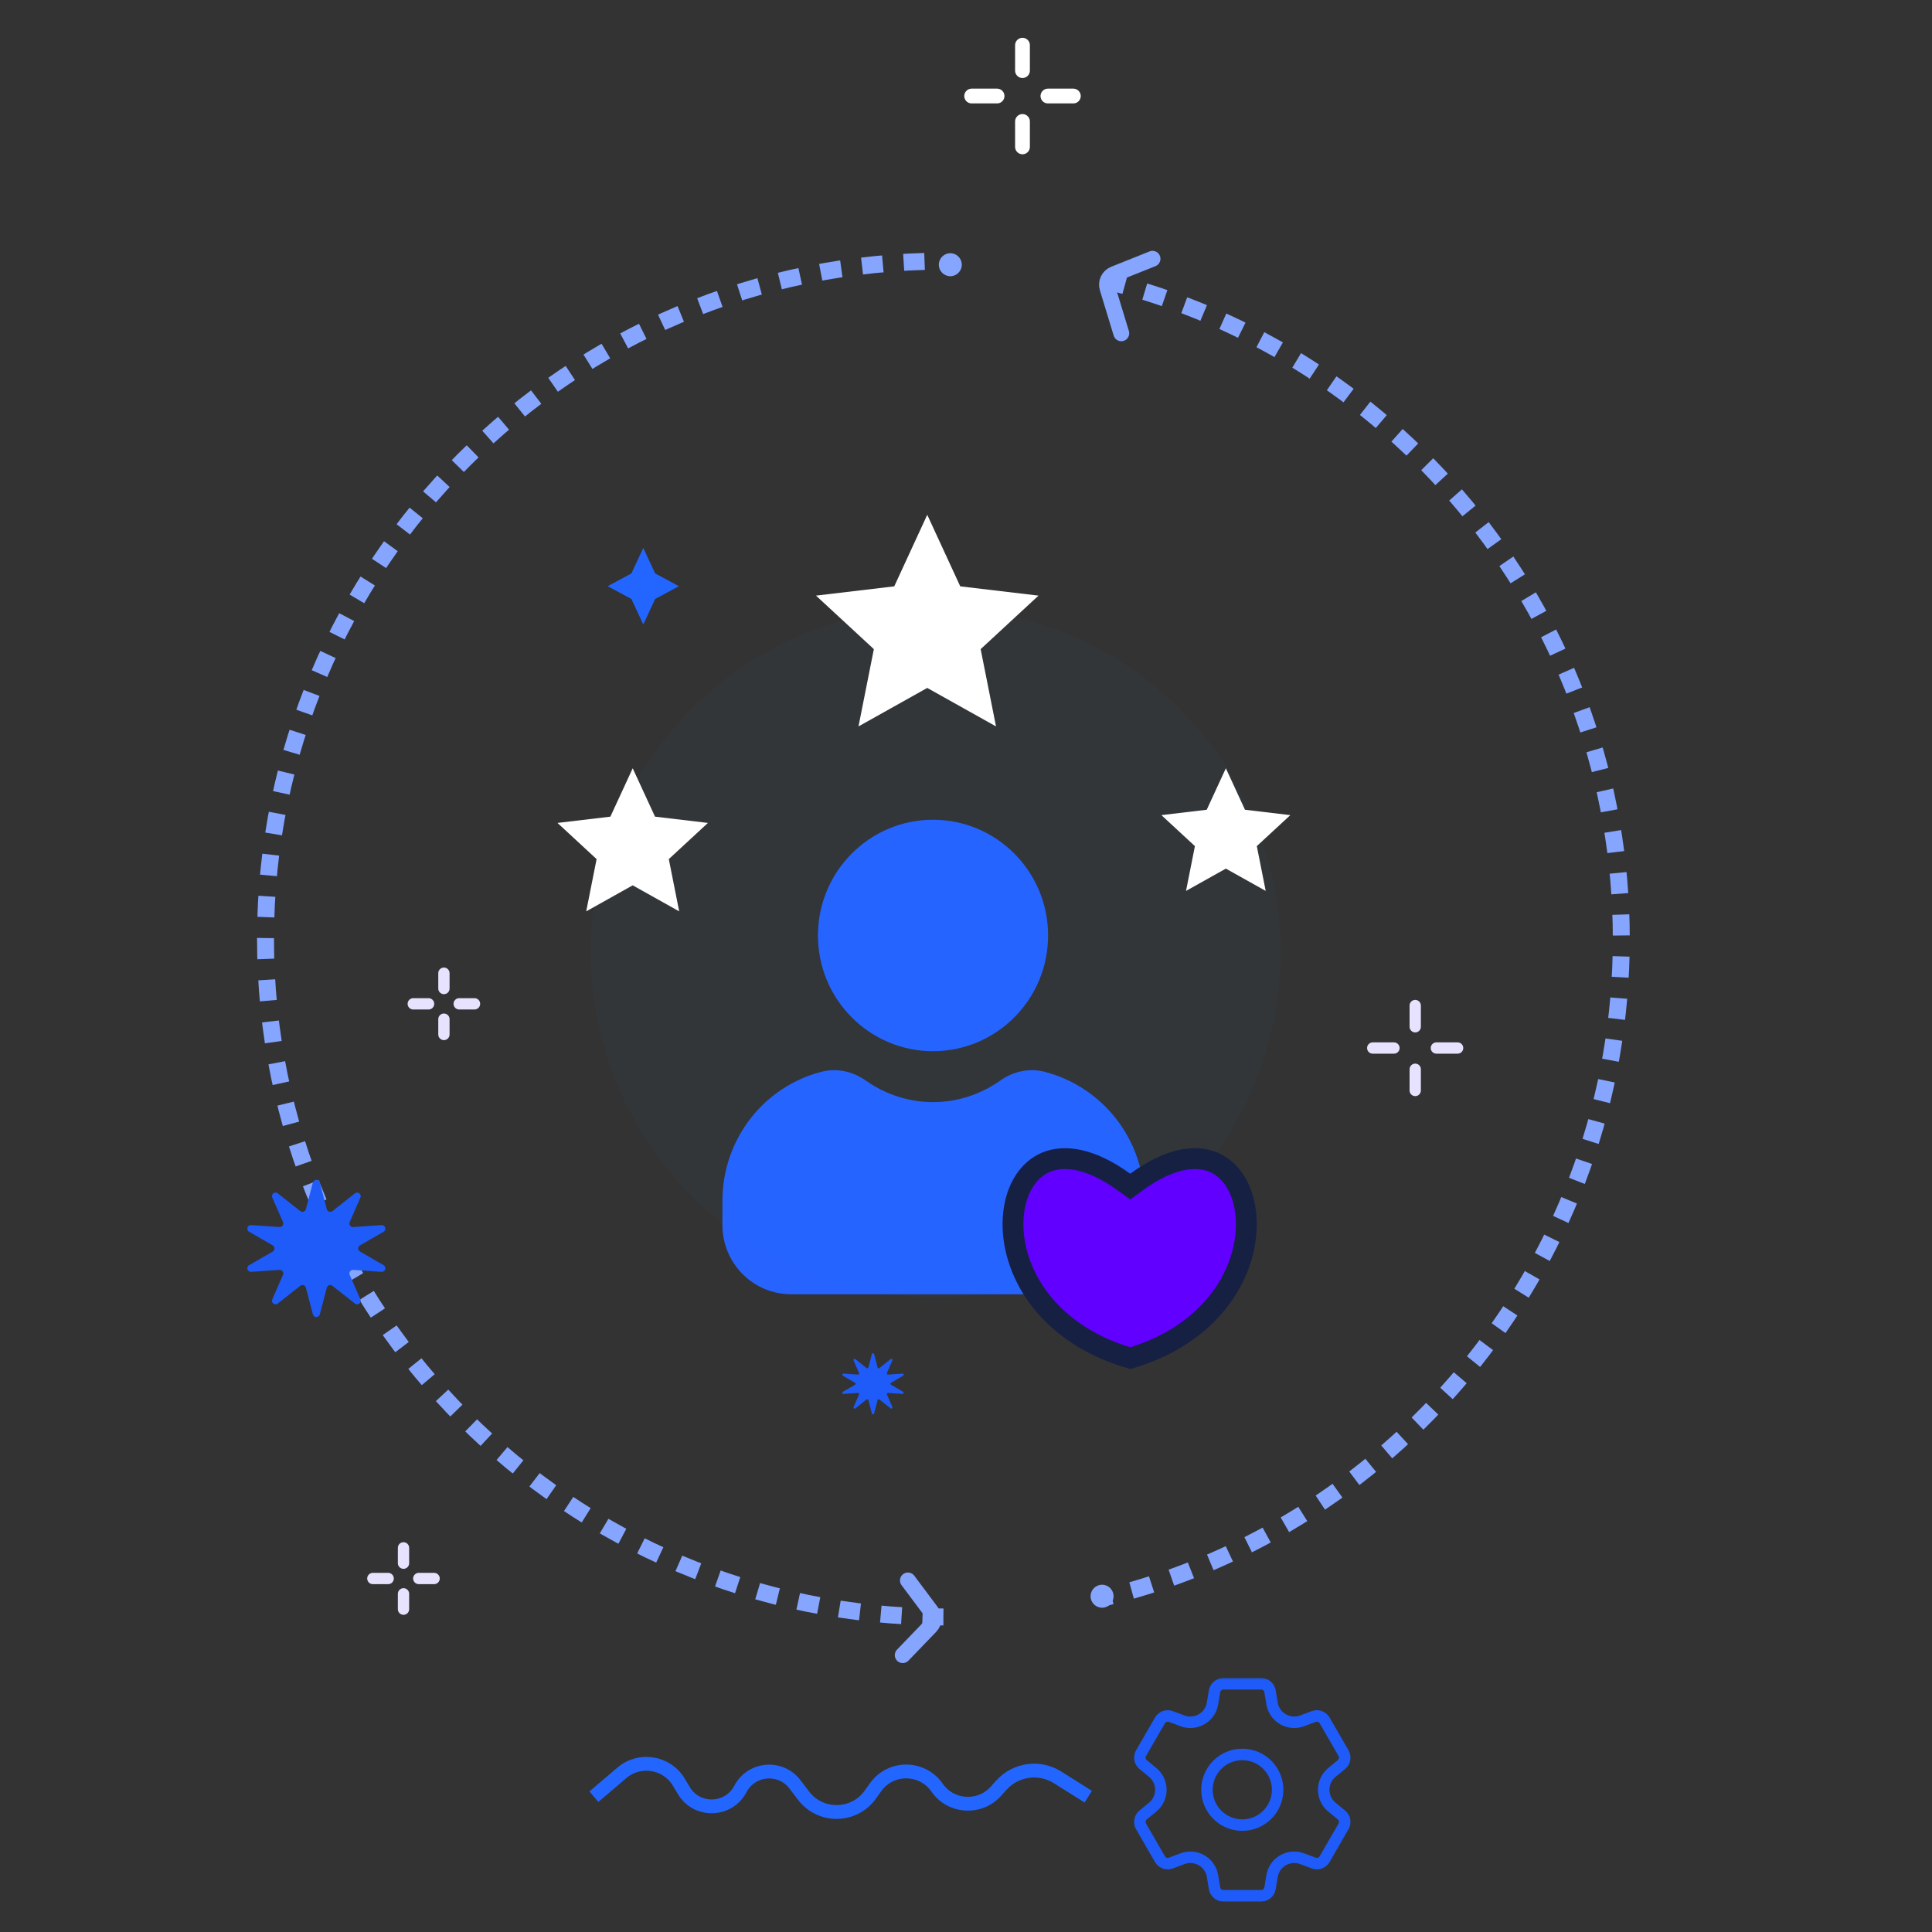 <svg width="342" height="342" viewBox="0 0 342 342" fill="none" xmlns="http://www.w3.org/2000/svg">
<rect x="0" y="0" width="342" height="342" fill="#333333" stroke="none"/>
<path d="M165.162 186.08C176.412 186.08 185.531 176.909 185.531 165.596C185.531 154.282 176.412 145.111 165.162 145.111C153.913 145.111 144.793 154.282 144.793 165.596C144.793 176.909 153.913 186.08 165.162 186.08Z" fill="#2763FF"/>
<path d="M184.763 189.687C182.073 189.043 179.254 189.687 176.948 191.361C173.617 193.68 169.518 195.098 165.162 195.098C160.807 195.098 156.707 193.68 153.376 191.361C151.07 189.687 148.252 189.043 145.562 189.687C135.313 192.263 127.883 201.539 127.883 212.619V216.87C127.883 223.569 133.263 229.109 140.053 229.109H190.4C197.061 229.109 202.57 223.698 202.57 216.87V212.619C202.57 201.539 195.011 192.263 184.763 189.687Z" fill="#2763FF"/>
<path d="M105.131 318.046L110.087 313.824C113.242 311.137 118.055 311.934 120.175 315.495L121.041 316.95C123.339 320.811 128.979 320.657 131.064 316.678V316.678C133.014 312.954 138.173 312.519 140.72 315.862L142.244 317.862C145.24 321.795 151.188 321.703 154.061 317.68L154.998 316.368C157.673 312.624 163.249 312.661 165.873 316.44V316.44C168.32 319.963 173.411 320.284 176.28 317.096L177.255 316.013C179.796 313.189 184.001 312.605 187.216 314.629L192.642 318.046" stroke="#2366FF" stroke-width="2.442"/>
<g clip-path="url(#clip0_1783_15678)">
<mask id="mask0_1783_15678" style="mask-type:luminance" maskUnits="userSpaceOnUse" x="199" y="296" width="42" height="42">
<path d="M199.559 296.472H240.262V337.175H199.559V296.472Z" fill="white"/>
</mask>
<g mask="url(#mask0_1783_15678)">
<path d="M219.908 310.569C216.454 310.569 213.654 313.369 213.654 316.823C213.654 320.277 216.454 323.077 219.908 323.077C223.362 323.077 226.162 320.277 226.162 316.823C226.162 313.369 223.362 310.569 219.908 310.569ZM237.462 312.36L235.768 313.754C233.837 315.344 233.837 318.302 235.768 319.892L237.462 321.286C238.062 321.78 238.217 322.635 237.828 323.308L234.485 329.099C234.096 329.772 233.278 330.066 232.55 329.793L230.496 329.024C228.153 328.146 225.592 329.625 225.181 332.093L224.82 334.256C224.692 335.022 224.029 335.584 223.252 335.584H216.565C215.788 335.584 215.124 335.022 214.996 334.256L214.636 332.093C214.225 329.625 211.663 328.146 209.321 329.024L207.267 329.793C206.539 330.066 205.721 329.772 205.332 329.099L201.988 323.308C201.6 322.635 201.755 321.78 202.355 321.286L204.048 319.892C205.98 318.302 205.98 315.344 204.048 313.754L202.355 312.36C201.755 311.866 201.6 311.011 201.988 310.338L205.332 304.547C205.721 303.873 206.539 303.58 207.267 303.853L209.321 304.622C211.663 305.5 214.225 304.021 214.636 301.553L214.996 299.39C215.124 298.623 215.788 298.061 216.565 298.061H223.252C224.029 298.061 224.692 298.623 224.82 299.39L225.181 301.553C225.592 304.021 228.153 305.5 230.496 304.622L232.55 303.853C233.278 303.58 234.096 303.873 234.485 304.547L237.828 310.338C238.217 311.011 238.062 311.866 237.462 312.36Z" stroke="#1E5BF9" stroke-width="2.035" stroke-miterlimit="10" stroke-linecap="round" stroke-linejoin="round"/>
</g>
</g>
<path d="M167 286.232C100.726 286.232 47 232.507 47 166.232C47 99.958 100.726 46.232 167 46.232M195.511 49.64C248.021 62.436 287 109.782 287 166.232C287 222.683 248.021 270.029 195.511 282.825" stroke="#85A5FF" stroke-width="3" stroke-dasharray="3.7 3.7"/>
<path d="M198.487 58.999L196.043 50.969C195.74 49.975 196.249 48.916 197.213 48.53L204.018 45.808" stroke="#85A5FF" stroke-width="2.81" stroke-linecap="round"/>
<path d="M160.718 279.768L164.864 285.313C165.451 286.098 165.383 287.192 164.703 287.898L159.8 292.989" stroke="#85A5FF" stroke-width="2.81" stroke-linecap="round"/>
<ellipse cx="165.639" cy="168.601" rx="61.051" ry="61.051" fill="#0085FF" fill-opacity="0.03"/>
<path d="M154.341 239.687C154.393 239.485 154.68 239.485 154.732 239.687L155.351 242.064C155.388 242.205 155.558 242.262 155.673 242.171L157.658 240.59C157.823 240.458 158.054 240.635 157.97 240.828L157.006 243.047C156.946 243.186 157.055 243.34 157.206 243.329L159.75 243.152C159.963 243.137 160.051 243.421 159.866 243.529L157.725 244.776C157.592 244.854 157.592 245.048 157.725 245.126L159.866 246.373C160.051 246.481 159.963 246.764 159.75 246.75L157.206 246.572C157.055 246.562 156.946 246.716 157.006 246.855L157.97 249.073C158.054 249.267 157.823 249.444 157.658 249.312L155.673 247.731C155.558 247.64 155.388 247.696 155.351 247.838L154.732 250.215C154.68 250.416 154.393 250.416 154.341 250.215L153.722 247.838C153.685 247.696 153.515 247.64 153.4 247.731L151.414 249.312C151.249 249.444 151.019 249.267 151.103 249.073L152.066 246.855C152.127 246.716 152.018 246.562 151.867 246.572L149.323 246.75C149.109 246.764 149.022 246.481 149.207 246.373L151.347 245.126C151.481 245.048 151.481 244.854 151.347 244.776L149.207 243.529C149.022 243.421 149.109 243.137 149.323 243.152L151.867 243.329C152.018 243.34 152.127 243.186 152.066 243.047L151.103 240.828C151.019 240.635 151.249 240.458 151.414 240.59L153.4 242.171C153.515 242.262 153.685 242.205 153.722 242.064L154.341 239.687Z" fill="#1E5BF9"/>
<path d="M112 136L115.95 144.563L125.315 145.674L118.391 152.077L120.229 161.326L112 156.72L103.771 161.326L105.609 152.077L98.685 145.674L108.05 144.563L112 136Z" fill="white"/>
<path d="M164.141 91.128L169.983 103.794L183.835 105.436L173.594 114.907L176.313 128.588L164.141 121.775L151.97 128.588L154.688 114.907L144.447 105.436L158.299 103.794L164.141 91.128Z" fill="white"/>
<path d="M217 136L220.386 143.34L228.413 144.292L222.478 149.78L224.053 157.708L217 153.76L209.947 157.708L211.522 149.78L205.587 144.292L213.614 143.34L217 136Z" fill="white"/>
<path d="M201.16 209.261C207.182 204.856 211.778 204.458 214.804 205.731C217.857 207.016 220.004 210.289 220.514 214.724C221.513 223.421 215.957 235.709 200.07 240.428C184.038 235.706 178.429 223.41 179.427 214.724C179.935 210.297 182.094 207.021 185.183 205.733C188.249 204.454 192.9 204.859 198.99 209.266L200.077 210.053L201.16 209.261Z" fill="#6200FF" stroke="#162043" stroke-width="3.689"/>
<circle cx="195.088" cy="282.561" r="2.035" fill="#85A5FF"/>
<circle cx="168.223" cy="46.86" r="2.035" fill="#85A5FF"/>
<path d="M113.873 97L115.976 101.509L120.175 103.768L115.976 106.027L113.873 110.536L111.77 106.027L107.572 103.768L111.77 101.509L113.873 97Z" fill="#2366FF"/>
<path d="M78.582 174.986L78.582 172.273" stroke="#E7E3FF" stroke-width="2" stroke-linecap="round"/>
<path d="M81.286 177.696L83.998 177.696" stroke="#E7E3FF" stroke-width="2" stroke-linecap="round"/>
<path d="M78.582 180.411L78.582 183.123" stroke="#E7E3FF" stroke-width="2" stroke-linecap="round"/>
<path d="M75.867 177.698L73.154 177.698" stroke="#E7E3FF" stroke-width="2" stroke-linecap="round"/>
<path d="M71.428 276.712L71.428 274" stroke="#E7E3FF" stroke-width="2" stroke-linecap="round"/>
<path d="M74.132 279.423L76.844 279.423" stroke="#E7E3FF" stroke-width="2" stroke-linecap="round"/>
<path d="M71.428 282.137L71.428 284.85" stroke="#E7E3FF" stroke-width="2" stroke-linecap="round"/>
<path d="M68.712 279.424L66 279.424" stroke="#E7E3FF" stroke-width="2" stroke-linecap="round"/>
<path d="M250.52 181.758L250.52 178" stroke="#E7E3FF" stroke-width="2" stroke-linecap="round"/>
<path d="M254.267 185.518L258.025 185.518" stroke="#E7E3FF" stroke-width="2" stroke-linecap="round"/>
<path d="M250.52 189.277L250.52 193.035" stroke="#E7E3FF" stroke-width="2" stroke-linecap="round"/>
<path d="M246.759 185.52L243 185.52" stroke="#E7E3FF" stroke-width="2" stroke-linecap="round"/>
<path d="M181 12.499L181 8" stroke="white" stroke-width="2.617" stroke-linecap="round"/>
<path d="M185.5 16.999L190 16.999" stroke="white" stroke-width="2.617" stroke-linecap="round"/>
<path d="M181 21.5L181 26" stroke="white" stroke-width="2.617" stroke-linecap="round"/>
<path d="M176.5 16.999L172 16.999" stroke="white" stroke-width="2.617" stroke-linecap="round"/>
<path d="M55.388 209.331C55.553 208.702 56.447 208.702 56.612 209.331L57.85 214.047C57.965 214.488 58.496 214.665 58.854 214.383L62.829 211.243C63.346 210.835 64.065 211.39 63.801 211.993L61.904 216.324C61.714 216.759 62.053 217.241 62.527 217.208L67.54 216.862C68.209 216.816 68.481 217.705 67.9 218.041L63.728 220.452C63.306 220.696 63.306 221.304 63.728 221.548L67.9 223.959C68.481 224.295 68.209 225.184 67.54 225.138L62.527 224.792C62.053 224.759 61.714 225.241 61.904 225.676L63.801 230.007C64.065 230.61 63.346 231.165 62.829 230.757L58.854 227.617C58.496 227.335 57.965 227.512 57.85 227.953L56.612 232.669C56.447 233.298 55.553 233.298 55.388 232.669L54.15 227.953C54.035 227.512 53.504 227.335 53.146 227.617L49.171 230.757C48.654 231.165 47.935 230.61 48.199 230.007L50.096 225.676C50.286 225.241 49.947 224.759 49.473 224.792L44.46 225.138C43.791 225.184 43.519 224.295 44.1 223.959L48.272 221.548C48.694 221.304 48.694 220.696 48.272 220.452L44.1 218.041C43.519 217.705 43.791 216.816 44.46 216.862L49.473 217.208C49.947 217.241 50.286 216.759 50.096 216.324L48.199 211.993C47.935 211.39 48.654 210.835 49.171 211.243L53.146 214.383C53.504 214.665 54.035 214.488 54.15 214.047L55.388 209.331Z" fill="#1E5BF9"/>
<defs>
<clipPath id="clip0_1783_15678">
<rect width="40.703" height="40.703" fill="white" transform="translate(199.562 296.474)"/>
</clipPath>
</defs>
</svg>
